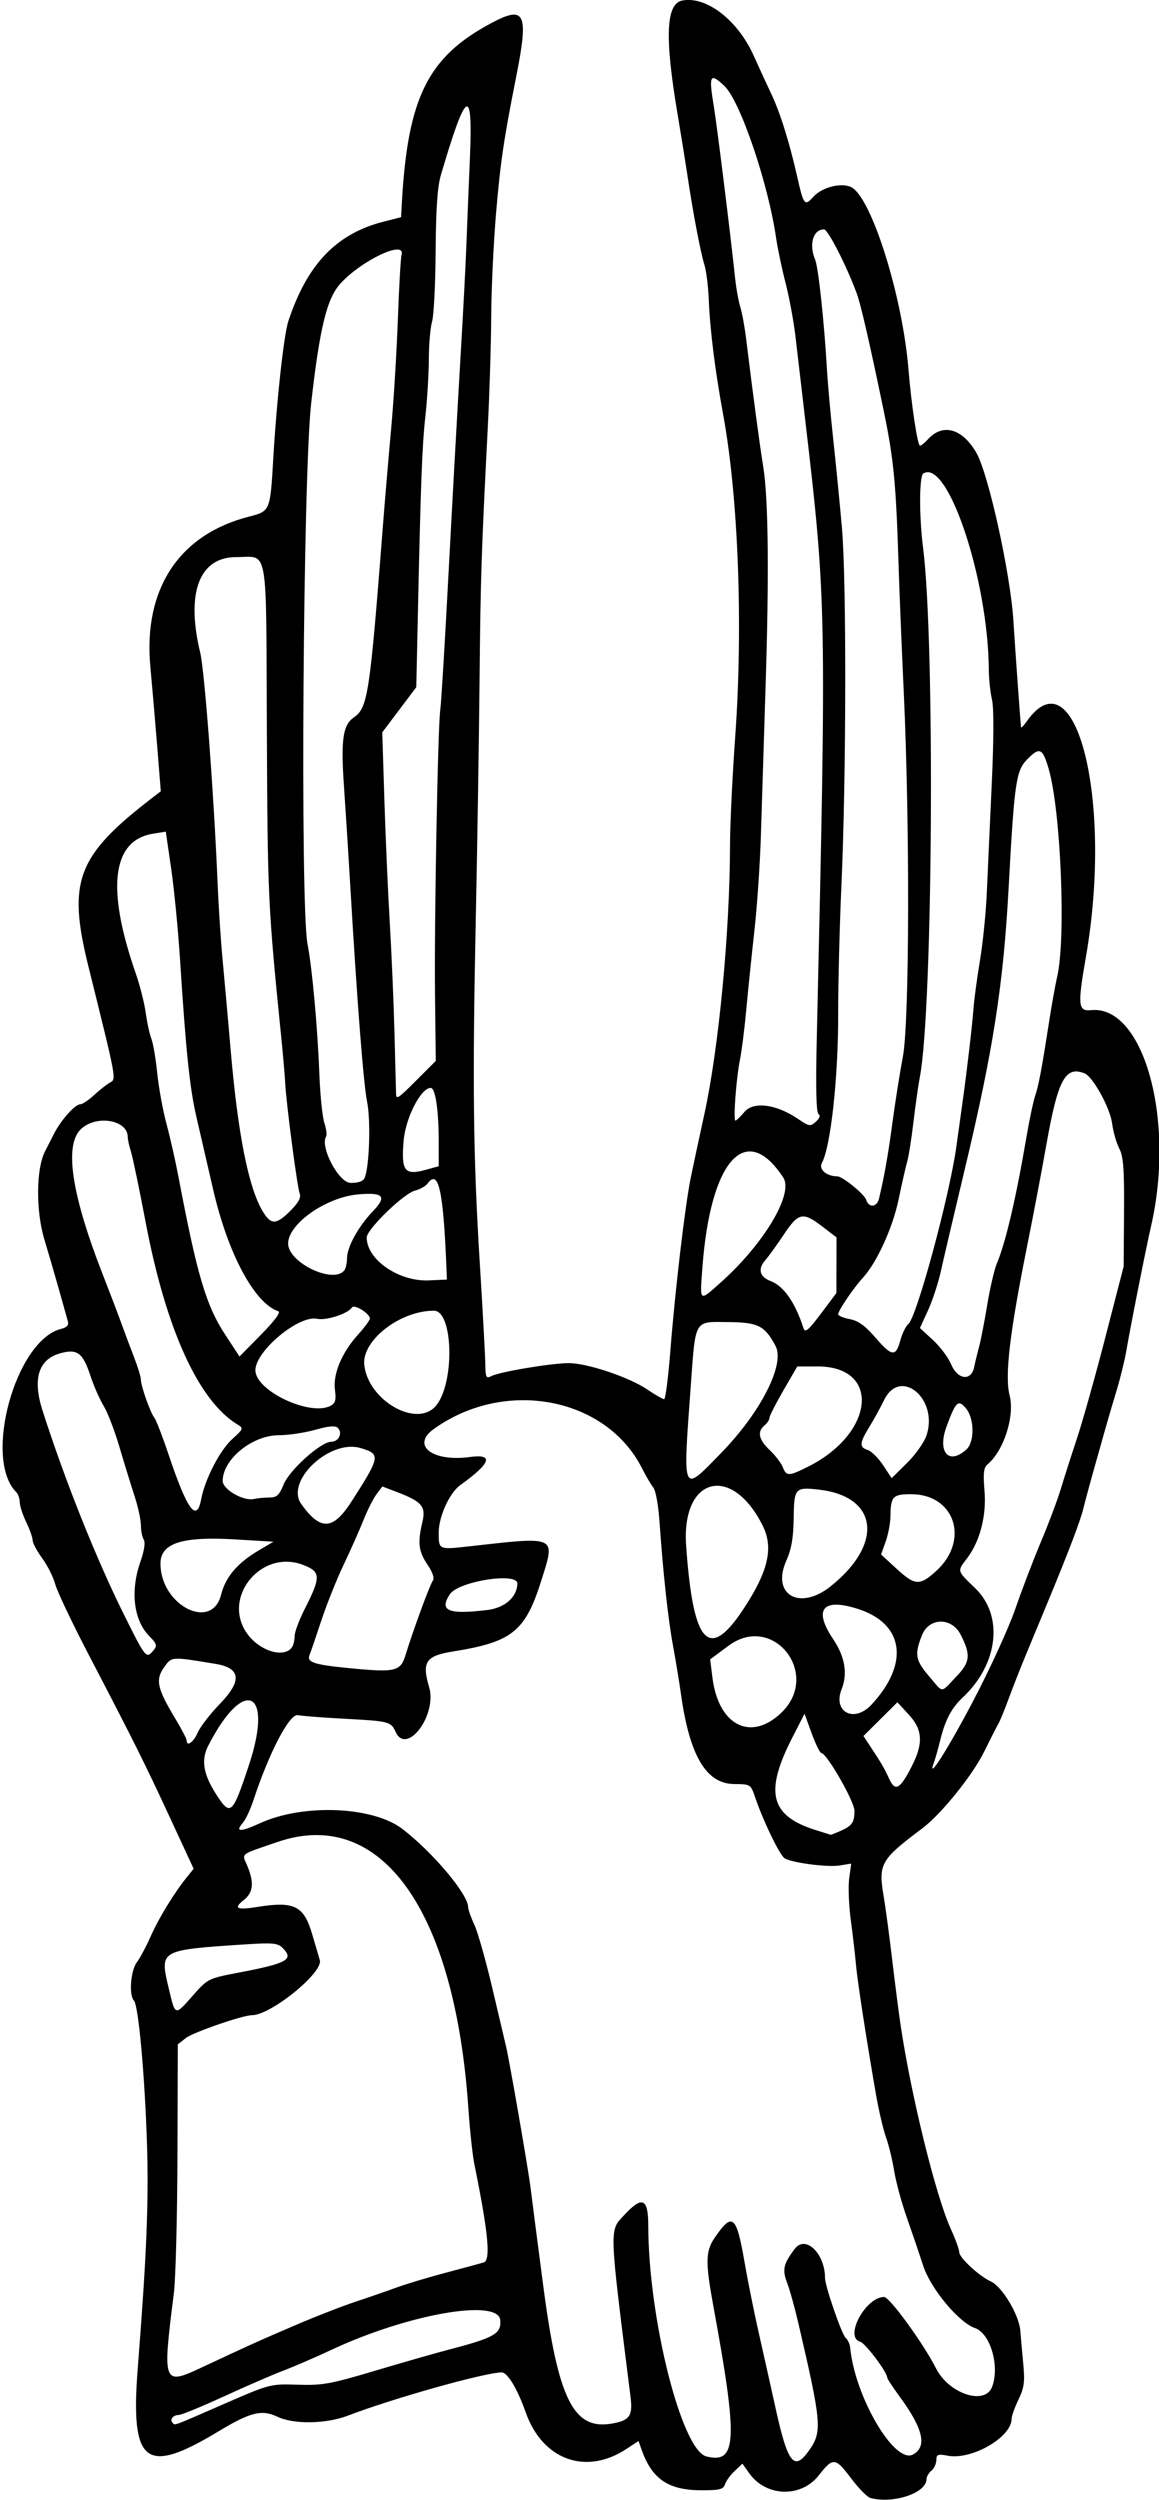 <?xml version="1.0" encoding="UTF-8"?>
<svg version="1.1" viewBox="0 0 331.88 715.31" xmlns="http://www.w3.org/2000/svg">
<path d="m249.21 714.68c-0.863-0.228-3.303-2.711-5.421-5.516-4.627-6.128-5.228-6.188-9.345-0.93-5.051 6.452-15.076 6.154-19.878-0.59l-1.971-2.768-2.22 2.085c-1.221 1.147-2.466 2.862-2.768 3.812-0.461 1.453-1.543 1.724-6.813 1.711-9.373-0.023-14.082-3.2-17.03-11.492l-0.925-2.601-3.53 2.312c-11.602 7.598-23.985 3.064-28.785-10.54-2.368-6.711-5.204-11.414-6.874-11.398-4.88 0.049-31.006 7.383-43.944 12.337-6.351 2.432-15.568 2.58-20.309 0.328-4.455-2.117-7.729-1.294-16.923 4.25-20.971 12.648-25.187 9.289-23.013-18.338 2.514-31.947 3.149-47.317 2.632-63.75-0.624-19.842-2.441-39.842-3.744-41.203-1.479-1.545-0.954-8.565 0.819-10.936 0.919-1.23 2.697-4.556 3.951-7.392 2.309-5.223 6.774-12.528 10.365-16.96l1.968-2.428-6.696-14.447c-7.295-15.74-10.432-22.024-23.352-46.79-4.707-9.023-9.018-18.094-9.579-20.156s-2.242-5.415-3.736-7.45-2.731-4.356-2.748-5.156c-0.017-0.801-0.847-3.143-1.843-5.206s-1.826-4.615-1.843-5.672c-0.017-1.057-0.474-2.364-1.015-2.905-9.522-9.522-0.192-43.416 12.852-46.69 1.678-0.421 2.254-1.076 1.934-2.198-0.25-0.879-1.341-4.762-2.424-8.629-1.083-3.867-3.023-10.532-4.313-14.81-2.435-8.08-2.357-20.115 0.161-25.06 0.518-1.016 1.694-3.325 2.614-5.129 2.01-3.942 6.026-8.438 7.537-8.438 0.6 0 2.347-1.16 3.881-2.578 1.534-1.418 3.58-3.033 4.546-3.589 1.926-1.108 2.095-0.185-6.099-33.208-6.087-24.532-3.332-31.737 18.55-48.51l2.165-1.66-1.014-12.649c-0.557-6.957-1.448-17.313-1.978-23.012-2.064-22.167 8.203-37.791 28.196-42.907 6.119-1.566 6.14-1.615 6.997-16.574 0.942-16.433 3.032-35.489 4.32-39.375 5.396-16.283 13.756-25.015 27.239-28.451l5.035-1.284 0.23-4.117c1.686-30.152 7.458-41.741 25.607-51.415 9.73-5.186 10.768-2.939 7.119 15.423-3.538 17.804-4.498 24.304-5.745 38.906-0.726 8.508-1.353 21.79-1.392 29.517-0.039 7.726-0.482 22.07-0.985 31.875-1.849 36.083-2.067 42.806-2.357 72.671-0.163 16.758-0.64 46.922-1.062 67.031-0.999 47.727-0.765 68.685 1.107 98.906 0.846 13.664 1.567 26.828 1.603 29.254 0.056 3.889 0.256 4.307 1.692 3.539 2.289-1.225 17.19-3.73 22.186-3.73 5.34 0 17.262 3.997 22.531 7.553 2.249 1.518 4.408 2.76 4.798 2.76s1.21-6.434 1.823-14.297c1.315-16.855 4.182-41.132 5.791-49.022 0.626-3.073 2.385-11.283 3.908-18.244 4.125-18.853 7.294-52.021 7.345-76.875 0.012-5.93 0.677-19.852 1.477-30.938 2.292-31.749 0.917-68.66-3.441-92.344-2.332-12.674-3.761-24.101-4.126-32.997-0.152-3.711-0.713-8.14-1.245-9.844-1.097-3.509-3.23-14.701-4.79-25.128-0.578-3.867-1.903-12.094-2.943-18.281-3.672-21.841-3.263-31.295 1.392-32.191 6.91-1.331 15.892 5.598 20.462 15.785 1.504 3.352 3.738 8.203 4.966 10.781 2.605 5.471 5.254 13.929 7.562 24.141 1.779 7.874 2.062 8.205 4.613 5.387 2.575-2.845 8.549-4.193 11.118-2.51 5.833 3.822 14.386 31.474 16.053 51.902 0.826 10.117 2.598 21.862 3.3 21.862 0.353 0 1.383-0.82 2.29-1.822 4.226-4.67 9.823-3.106 13.856 3.872 3.461 5.988 9.769 34.587 10.611 48.107 0.566 9.084 2.067 29.904 2.195 30.443 0.058 0.244 0.764-0.497 1.568-1.646 14.077-20.097 24.818 22.428 16.998 67.297-2.426 13.919-2.262 15.629 1.461 15.255 15.018-1.508 24.164 31.206 17.227 61.62-1.549 6.789-5.927 28.849-7.164 36.094-0.44 2.578-1.692 7.641-2.783 11.25-1.09 3.609-2.339 7.828-2.775 9.375-0.436 1.547-1.925 6.82-3.309 11.719-1.384 4.898-2.929 10.594-3.432 12.656-0.868 3.555-4.275 12.481-10.372 27.169-1.502 3.619-4.133 9.956-5.845 14.081-1.712 4.125-4.038 10.031-5.168 13.125-1.13 3.094-2.428 6.258-2.886 7.031-0.457 0.773-2.282 4.359-4.055 7.969-3.342 6.805-12.341 17.954-17.781 22.031-11.975 8.975-12.624 10.132-10.999 19.631 0.49 2.867 1.568 10.908 2.395 17.869 0.827 6.961 1.912 15.398 2.412 18.75 3.033 20.329 10.101 48.98 14.404 58.389 1.319 2.883 2.397 5.857 2.397 6.61 0 1.563 5.693 6.833 9.02 8.348 3.283 1.496 8.121 9.584 8.478 14.172 0.166 2.138 0.553 6.524 0.86 9.747 0.457 4.799 0.204 6.593-1.4 9.905-1.077 2.225-1.958 4.686-1.958 5.47 0 5.28-11.39 11.871-18.281 10.578-2.857-0.536-3.281-0.374-3.281 1.249 0 1.026-0.633 2.39-1.406 3.032s-1.406 1.727-1.406 2.411c0 3.982-9.458 7.151-16.101 5.394zm-17.618-13.474c3.905-5.483 3.724-7.692-2.982-36.519-1.02-4.383-2.452-9.538-3.183-11.457-1.478-3.88-1.136-5.443 2.149-9.816 3.063-4.077 8.672 1.321 8.672 8.347 0 2.301 4.8 16.191 5.925 17.144 0.609 0.516 1.187 1.781 1.285 2.812 1.339 14.032 12.703 33.358 17.961 30.544 4.147-2.22 2.951-7.397-3.843-16.639-1.934-2.63-3.516-5.047-3.516-5.37 0-1.537-6.288-9.885-7.734-10.269-4.676-1.24 1.509-12.798 6.848-12.798 1.566 0 11.273 13.342 14.862 20.427 3.688 7.281 13.998 10.681 16.047 5.293 2.25-5.917-0.483-15.301-4.901-16.829-4.642-1.605-12.67-11.251-14.813-17.798-1.181-3.609-3.334-9.938-4.784-14.062-1.449-4.125-3.045-10.031-3.545-13.125-0.5-3.094-1.549-7.404-2.33-9.578s-2.067-7.658-2.858-12.188c-2.743-15.715-5.341-32.559-5.746-37.26-0.224-2.599-0.883-8.255-1.464-12.569-0.581-4.314-0.796-9.748-0.477-12.076l0.58-4.232-3.301 0.536c-3.638 0.59-14.351-0.861-15.883-2.151-1.554-1.309-6.113-10.81-8.329-17.358-1.253-3.703-1.329-3.751-5.998-3.789-8.023-0.066-12.779-8.1-15.24-25.742-0.468-3.352-1.496-9.594-2.284-13.871-1.423-7.713-2.819-20.584-3.89-35.852-0.306-4.363-1.081-8.566-1.721-9.339s-2.103-3.26-3.25-5.526c-10.332-20.409-39.285-25.86-59.655-11.231-6.538 4.695-0.344 9.46 10.385 7.989 6.923-0.949 5.991 1.763-2.761 8.034-3.117 2.233-6.194 9.005-6.194 13.63 0 4.902-0.039 4.885 8.906 3.88 25.075-2.818 24.524-3.075 20.549 9.584-4.649 14.809-8.351 17.798-25.413 20.525-7.731 1.235-8.926 3.021-6.791 10.146 2.392 7.984-6.435 19.78-9.601 12.83-1.338-2.937-1.813-3.057-14.838-3.748-5.93-0.315-11.836-0.773-13.125-1.02-2.425-0.464-8.205 10.593-12.774 24.437-0.851 2.578-2.189 5.428-2.974 6.334-2.337 2.696-0.797 2.747 4.85 0.162 12.419-5.686 32.435-4.86 40.899 1.688 8.783 6.794 18.75 18.667 18.75 22.335 0 0.679 0.802 2.949 1.783 5.046 0.981 2.096 3.316 10.351 5.19 18.343s3.614 15.375 3.868 16.406c0.908 3.694 6.312 34.799 7.004 40.312 0.678 5.401 1.804 14.106 3.641 28.125 4.243 32.391 8.617 41.29 19.43 39.535 5.298-0.86 6.264-2.18 5.58-7.629-6.206-49.465-6.137-47.43-1.759-52.124 5.146-5.517 6.822-4.761 6.832 3.079 0.034 26.515 9.543 64.252 16.64 66.033 8.761 2.199 9.079-4.489 2.035-42.801-2.34-12.728-2.292-15.888 0.301-19.695 5.109-7.503 6.257-6.591 8.576 6.81 0.914 5.282 2.712 14.244 3.996 19.916 1.284 5.672 3.526 15.702 4.981 22.289 3.421 15.48 5.239 17.772 9.431 11.885zm-167.69-13.315c13.367-5.827 13.487-5.858 21.344-5.606 7.056 0.226 9.412-0.198 22.031-3.965 7.772-2.32 17.294-5.044 21.161-6.053 13.128-3.426 15.137-4.571 14.813-8.442-0.53-6.322-26.59-1.728-48.497 8.549-4.347 2.039-10.464 4.682-13.594 5.872-3.13 1.19-10.844 4.533-17.143 7.428-6.299 2.895-12.075 5.264-12.835 5.264-1.593 0-2.663 1.33-1.781 2.213 0.806 0.806-0.508 1.282 14.501-5.26zm-5.937-10.639c13.101-6.144 16.477-7.665 26.88-12.114 5.672-2.425 13.266-5.382 16.875-6.571 3.609-1.189 8.883-3.011 11.719-4.05s9.375-3.004 14.531-4.367c5.156-1.363 9.902-2.645 10.547-2.848 2.058-0.648 1.309-8.503-2.679-28.084-0.525-2.578-1.298-9.75-1.717-15.938-3.848-56.823-25.035-86.423-54.606-76.293-11.155 3.821-10.261 3.117-8.7 6.852 2.009 4.807 1.719 7.626-1.002 9.767-3.054 2.402-2.049 2.933 3.781 1.996 10.768-1.73 13.43-0.388 15.859 7.99 0.897 3.094 1.851 6.336 2.12 7.206 1.084 3.503-14.025 15.763-19.426 15.763-2.647 0-16.871 4.915-18.945 6.547l-2.288 1.8-0.103 31.945c-0.057 17.57-0.514 35.204-1.018 39.186-3.313 26.219-3.19 26.539 8.171 21.211zm-2.651-106.41c4.166-4.725 4.33-4.805 13.125-6.483 13.904-2.652 15.807-3.73 12.473-7.064-1.363-1.363-2.866-1.506-10.547-1.003-24.668 1.616-24.634 1.597-22.114 12.298 1.969 8.36 1.741 8.287 7.063 2.252zm185.35-46.994c3.327-1.462 3.996-2.423 4.014-5.757 0.014-2.629-7.953-16.527-9.474-16.527-0.398 0-1.646-2.531-2.774-5.624l-2.051-5.624-3.485 6.796c-8.059 15.717-6.351 22.419 6.756 26.512 2.206 0.689 4.096 1.281 4.201 1.315 0.105 0.035 1.37-0.456 2.812-1.09zm-169.29-19.14c7.025-21.334-1.624-25.103-11.796-5.14-2.083 4.089-1.317 8.287 2.602 14.24 3.861 5.866 4.462 5.271 9.194-9.099zm189.8 0.461c3.267-6.447 3.01-10.333-0.968-14.635l-3.238-3.502-9.721 9.658 1.771 2.675c3.4 5.137 4.162 6.439 5.585 9.542 1.752 3.822 3.142 3.031 6.572-3.737zm17.446-18.42c4.782-9.091 10.228-20.972 12.102-26.404 1.874-5.432 5.186-14.094 7.36-19.251 2.174-5.156 4.715-11.906 5.647-15s3.025-9.633 4.652-14.531c1.627-4.898 5.303-17.977 8.168-29.062l5.209-20.156 0.109-15.469c0.087-12.424-0.182-16.022-1.369-18.281-0.813-1.547-1.739-4.807-2.058-7.245-0.573-4.381-5.499-13.312-7.86-14.251-5.548-2.206-7.657 1.742-10.98 20.559-1.275 7.219-3.761 20.297-5.523 29.062-4.959 24.663-6.402 37.002-4.972 42.515 1.524 5.875-1.677 15.875-6.313 19.722-1.113 0.924-1.301 2.53-0.882 7.526 0.604 7.203-1.271 14.449-5.015 19.388-2.845 3.753-2.943 3.405 2.402 8.58 8.165 7.907 6.541 21.741-3.67 31.267-3.161 2.949-4.997 6.449-6.402 12.209-0.582 2.383-1.355 5.125-1.719 6.094-2.344 6.245 3.615-3.014 11.115-17.272zm-222 8.955c0.73-1.676 3.604-5.393 6.386-8.261 6.357-6.553 5.951-10.208-1.265-11.392-12.953-2.125-12.515-2.155-14.786 1.033-2.496 3.506-1.938 6.027 3.236 14.62 1.788 2.97 3.251 5.77 3.251 6.223 0 1.947 1.957 0.578 3.177-2.223zm167.06-5.625c11.58-11.017-2.249-28.713-15.036-19.24l-5.286 3.916 0.648 5.201c1.703 13.678 10.941 18.431 19.675 10.123zm25.849-2.344c10.959-11.752 9.354-23.189-3.846-27.406-10.14-3.239-12.861 0.097-7.081 8.68 3.348 4.971 4.168 9.841 2.403 14.272-2.606 6.544 3.568 9.769 8.524 4.453zm24.221-7.951c4.082-4.248 4.306-6.275 1.339-12.086-2.576-5.045-9.032-4.967-11.073 0.134-2.194 5.483-1.906 7.165 2.008 11.744 4.239 4.96 3.187 4.931 7.726 0.207zm-157.6-6.346c2.19-7.131 6.96-20.096 7.813-21.233 0.501-0.668-0.096-2.409-1.572-4.584-2.555-3.765-2.849-6.25-1.438-12.152 1.059-4.429-0.133-5.851-7.155-8.533l-4.308-1.645-1.669 2.212c-0.918 1.217-2.606 4.562-3.75 7.433s-3.692 8.595-5.66 12.72c-1.968 4.125-4.839 11.297-6.379 15.938-1.54 4.641-3.077 9.138-3.416 9.993-0.779 1.969 1.365 2.691 10.743 3.619 13.955 1.381 15.304 1.078 16.792-3.768zm-72.071-1.413c0.969-1.168 0.747-1.839-1.279-3.866-4.535-4.535-5.551-12.918-2.587-21.352 1.092-3.107 1.455-5.511 0.952-6.305-0.447-0.706-0.815-2.549-0.818-4.096-0.003-1.547-0.831-5.344-1.841-8.438-1.01-3.094-2.959-9.422-4.331-14.062-1.372-4.641-3.406-9.914-4.52-11.719-1.114-1.805-2.833-5.734-3.82-8.731-2.148-6.524-3.828-7.693-8.876-6.18-5.989 1.794-7.638 7.386-4.793 16.252 6.497 20.245 15.402 42.522 23.449 58.66 6.22 12.474 6.248 12.506 8.464 9.837zm39.589-0.822c0.379-0.575 0.695-1.982 0.703-3.127 0.008-1.145 1.28-4.572 2.826-7.615 4.762-9.371 4.712-10.775-0.448-12.746-12.066-4.608-23.418 9.534-15.891 19.796 3.661 4.99 10.631 7 12.81 3.692zm130.8-13.334c5.732-9.321 6.864-15.489 3.924-21.377-8.858-17.737-23.3-13.975-21.918 5.709 2.079 29.599 6.864 33.766 17.994 15.668zm-151.17-1.583c1.293-5.114 4.658-9.077 10.78-12.697l4.219-2.494-10.781-0.65c-15.419-0.929-21.562 1.044-21.562 6.926 0 11.899 14.682 19.445 17.345 8.915zm76.271 4.346c4.998-0.6 8.556-3.75 8.568-7.584 0.01-3.314-16.903-0.613-19.327 3.086-3.115 4.754-0.495 5.849 10.759 4.498zm98.253-6.745c15.331-12.211 13.647-25.81-3.431-27.704-6.755-0.749-7.014-0.446-7.13 8.349-0.072 5.498-0.641 8.723-2.131 12.082-4.282 9.652 3.853 14.313 12.692 7.272zm30.194-4.353c9.737-8.797 5.454-22.033-7.129-22.033-5.254 0-5.843 0.638-5.912 6.405-0.023 1.891-0.635 5.107-1.361 7.145l-1.32 3.706 4.388 4.028c5.316 4.88 6.663 4.969 11.335 0.748zm-167.31-20.013c8.229-12.838 8.338-13.487 2.562-15.218-8.822-2.643-21.677 9.443-17.012 15.995 5.514 7.743 9.113 7.55 14.45-0.777zm-43.101-0.579c1.069-5.697 5.35-13.999 8.857-17.174 3.267-2.958 3.326-3.121 1.523-4.219-11.178-6.809-20.462-27.249-26.281-57.861-1.813-9.539-3.708-18.639-4.211-20.223-0.503-1.583-0.915-3.449-0.915-4.145 0-4.909-8.907-6.45-13.369-2.313-4.913 4.556-2.739 18.85 6.413 42.15 1.823 4.641 4.117 10.659 5.099 13.374s2.645 7.153 3.696 9.862c1.051 2.709 1.917 5.55 1.924 6.314 0.018 1.876 2.727 9.546 3.847 10.897 0.496 0.597 2.37 5.452 4.165 10.789 5.275 15.682 7.975 19.345 9.249 12.55zm19.529-0.491c2.131-0.011 2.846-0.663 4.068-3.716 1.652-4.128 10.689-12.234 13.64-12.234 2.132 0 3.349-2.514 1.912-3.951-0.724-0.724-2.576-0.573-6.514 0.532-3.026 0.849-7.71 1.544-10.409 1.544-7.596 0-16.064 6.897-16.064 13.083 0 2.413 5.891 5.831 8.906 5.167 1.031-0.227 3.039-0.418 4.461-0.425zm129.31-12.686c11.423-11.714 18.424-25.467 15.626-30.695-3.102-5.796-4.961-6.732-13.541-6.814-9.889-0.095-9.322-1.072-10.746 18.538-2.262 31.16-2.569 30.487 8.661 18.971zm58.872-5.112c3.463-10.493-7.538-19.594-12.167-10.066-1.054 2.17-2.958 5.633-4.23 7.696-2.824 4.579-2.904 5.79-0.433 6.574 1.051 0.334 3.019 2.281 4.374 4.328l2.463 3.722 4.407-4.341c2.424-2.388 4.938-5.948 5.586-7.912zm-33.744 8.881c18.958-9.607 20.627-28.62 2.51-28.584l-5.787 0.011-3.984 6.879c-2.191 3.784-3.984 7.313-3.984 7.843s-0.633 1.488-1.406 2.13c-2.167 1.798-1.685 4.073 1.501 7.09 1.599 1.514 3.276 3.703 3.727 4.863 1.035 2.663 1.755 2.641 7.425-0.233zm45.164-4.835c2.358-2.134 2.305-8.768-0.094-11.704-2.232-2.732-2.948-2.073-5.602 5.159-2.688 7.323 0.628 11.132 5.696 6.545zm-151.88-12.525c5.408-6.506 4.943-27.174-0.611-27.174-9.752 0-20.72 8.562-19.931 15.559 1.152 10.218 15.132 18.123 20.542 11.615zm-30.185 0.027c1.37-0.733 1.626-1.671 1.24-4.55-0.609-4.538 1.958-10.656 6.649-15.849 1.863-2.062 3.374-4.12 3.357-4.573-0.052-1.451-4.499-4.183-5.135-3.155-1.088 1.761-7.369 3.81-9.943 3.245-5.26-1.155-17.705 9.196-17.705 14.727 0 5.872 15.703 13.277 21.537 10.155zm184.27-11.029c0.293-1.418 0.934-4.055 1.423-5.859 0.49-1.805 1.54-7.204 2.334-11.998 0.794-4.794 2.015-10.068 2.713-11.719 2.533-5.989 5.506-18.66 8.514-36.283 0.836-4.898 1.947-10.172 2.469-11.719 1.032-3.062 1.859-7.441 3.983-21.094 0.762-4.898 1.823-10.805 2.359-13.125 2.524-10.934 1.044-47.221-2.419-59.297-1.758-6.132-2.646-6.502-6.342-2.644-3.032 3.164-3.536 6.744-5.156 36.628-1.499 27.637-4.408 46.322-12.482 80.156-3.076 12.891-6.195 26.173-6.931 29.516-0.736 3.343-2.383 8.361-3.66 11.151l-2.322 5.072 3.74 3.453c2.057 1.899 4.387 5.002 5.179 6.896 1.856 4.442 5.754 4.953 6.598 0.866zm-199.23-16.009c-6.854-2.285-14.453-16.471-18.688-34.89-1.596-6.939-3.735-16.203-4.755-20.586-1.928-8.29-3.03-18.825-4.705-45-0.545-8.508-1.688-20.256-2.54-26.108l-1.55-10.639-3.62 0.579c-11.774 1.883-13.478 15.597-4.971 40.007 1.185 3.4 2.466 8.463 2.848 11.25 0.381 2.787 1.107 6.122 1.613 7.411 0.506 1.289 1.263 5.719 1.682 9.844 0.42 4.125 1.613 10.664 2.653 14.531 1.039 3.867 2.57 10.617 3.401 15 5.352 28.22 7.914 36.89 13.365 45.228l4.133 6.322 6.179-6.271c3.83-3.887 5.714-6.426 4.956-6.679zm178.08 8.384c0.539-2.002 1.587-4.144 2.329-4.76 2.4-1.992 11.757-36.535 13.724-50.662 0.538-3.867 1.36-9.773 1.827-13.125 1.298-9.33 2.719-21.512 3.115-26.719 0.196-2.578 1.026-8.695 1.844-13.594 0.818-4.898 1.69-13.547 1.938-19.219 0.248-5.672 0.882-19.594 1.408-30.938 0.601-12.953 0.63-22.02 0.08-24.375-0.482-2.062-0.89-5.859-0.907-8.438-0.165-25.837-11.751-60.585-18.756-56.255-1.188 0.734-1.225 12.224-0.067 21.265 3.423 26.735 2.803 131.61-0.895 151.24-0.486 2.578-1.327 8.484-1.871 13.125-0.543 4.641-1.347 9.703-1.786 11.25-0.439 1.547-1.54 6.398-2.446 10.781-1.681 8.127-6.254 18.138-10.278 22.5-2.651 2.873-7.041 9.358-7.041 10.401 0 0.42 1.497 1.045 3.326 1.388 2.404 0.451 4.419 1.892 7.266 5.198 4.759 5.527 5.914 5.676 7.191 0.934zm-18.269-21.559 0.017-7.958-4.057-3.109c-5.583-4.278-6.824-4.021-11.031 2.282-1.979 2.965-4.404 6.318-5.389 7.452-2.117 2.438-1.524 4.671 1.552 5.84 3.818 1.452 7.049 6.065 9.466 13.513 0.455 1.402 1.398 0.615 4.993-4.168l4.432-5.896 0.017-7.958zm-33.27 5.048c12.433-11.042 21.077-25.476 18.038-30.121-10.687-16.338-20.857-5.065-23.151 25.662-0.753 10.092-0.994 9.882 5.113 4.458zm-78.409-4.224c-0.907-22.319-2.271-28.442-5.393-24.214-0.57 0.772-2.193 1.691-3.607 2.043-3.249 0.809-13.836 11.076-13.836 13.418 0 6.333 9.19 12.663 17.812 12.269l5.156-0.235-0.133-3.281zm-29.178 0.537c0.379-0.553 0.695-2.067 0.703-3.364 0.02-3.228 3.257-9.111 7.365-13.384 4.14-4.306 3.136-5.501-4.104-4.887-9.202 0.781-20.122 8.41-20.122 14.059 0 5.578 13.266 11.798 16.158 7.575zm-15.497-16.948c2.296-2.296 3.095-3.779 2.652-4.922-0.712-1.837-3.87-25.867-4.152-31.594-0.1-2.039-0.589-7.735-1.086-12.656-3.846-38.112-3.951-40.33-4.167-88.034-0.246-54.472 0.577-49.784-8.745-49.806-10.603-0.026-14.475 10.194-10.344 27.304 1.257 5.206 3.906 40.259 4.973 65.793 0.284 6.796 0.917 16.575 1.408 21.732s1.567 17.18 2.393 26.719c2.041 23.563 5.053 38.724 9.036 45.474 2.428 4.115 3.91 4.113 8.034-0.01zm168.55-3.511c1.544-6.517 2.615-12.585 3.846-21.797 0.758-5.672 2.097-14.109 2.975-18.75 1.889-9.979 2.02-66.493 0.243-104.53-0.566-12.117-1.221-28.148-1.456-35.625-0.761-24.231-1.395-30.795-4.347-45-4.062-19.549-6.492-30.099-7.667-33.281-2.929-7.934-8.231-18.281-9.368-18.281-3.098 0-4.358 4.283-2.538 8.628 0.922 2.2 2.605 17.756 3.378 31.216 0.237 4.125 1.049 13.195 1.805 20.156 0.756 6.961 1.879 18.352 2.495 25.312 1.327 14.984 1.249 71.531-0.141 102.36-0.527 11.697-0.944 28.15-0.927 36.562 0.038 18.4-2.112 38.116-4.682 42.917-0.959 1.792 1.381 3.785 4.445 3.785 1.458 0 7.721 5.078 8.226 6.67 0.773 2.437 3.104 2.222 3.711-0.342zm-147.24-6.051c1.309-3.411 1.697-16.327 0.648-21.568-1.048-5.235-2.854-28.38-4.814-61.678-0.516-8.766-1.342-21.791-1.837-28.945-0.894-12.935-0.276-17.23 2.783-19.336 4.085-2.813 4.612-6.277 8.424-55.312 0.541-6.961 1.581-19.195 2.312-27.188s1.6-22.125 1.932-31.406c0.332-9.281 0.809-17.613 1.06-18.516 1.225-4.406-11.598 1.66-17.568 8.31-3.84 4.278-5.868 12.606-8.307 34.112-2.325 20.507-3.171 143.56-1.063 154.69 1.388 7.327 2.884 23.858 3.437 37.969 0.222 5.672 0.853 11.675 1.403 13.341 0.549 1.666 0.774 3.392 0.5 3.836-1.833 2.966 3.62 13.292 7.019 13.292 2.394 0 3.647-0.492 4.072-1.598zm17.634-2.201 3.516-0.976v-6.856c0-9.144-0.944-15.556-2.291-15.556-2.803 0-7.205 8.572-7.752 15.096-0.738 8.802 0.236 10.039 6.527 8.292zm112.27-15.886c-0.655-0.405-0.823-7.397-0.507-21.163 2.818-122.9 2.768-125.62-3.263-177.12-1.026-8.766-2.289-19.571-2.805-24.012-0.516-4.441-1.8-11.402-2.852-15.469-1.052-4.067-2.283-9.926-2.735-13.02-2.287-15.647-10.277-39.094-14.775-43.359-4.138-3.924-4.534-3.177-3.05 5.751 0.91 5.48 4.827 37.031 6.064 48.858 0.324 3.094 1.009 6.965 1.523 8.602 0.514 1.637 1.284 5.856 1.71 9.375 1.74 14.347 3.862 30.213 4.861 36.343 1.476 9.059 1.703 30.849 0.657 63.336-0.49 15.211-1.087 34.195-1.328 42.188s-1.076 20.227-1.856 27.188c-0.78 6.961-1.822 17.086-2.316 22.5s-1.321 11.953-1.838 14.531c-1.065 5.312-1.956 17.344-1.284 17.344 0.244 0 1.423-1.14 2.622-2.533 2.611-3.036 9.109-2.172 15.299 2.034 3.207 2.179 3.538 2.229 5.14 0.78 1.072-0.97 1.346-1.776 0.733-2.154zm-114.86-9.953 5.264-5.264-0.217-18.877c-0.24-20.854 0.808-77.26 1.517-81.689 0.248-1.547 1.306-19.055 2.352-38.906s2.541-46.852 3.322-60c0.781-13.148 1.583-28.336 1.783-33.75 0.2-5.414 0.661-16.805 1.024-25.312 0.886-20.745-1.093-19.521-8.342 5.156-0.966 3.289-1.407 9.751-1.478 21.653-0.056 9.331-0.513 18.399-1.015 20.15-0.502 1.752-0.921 6.562-0.93 10.691-9e-3 4.128-0.455 11.514-0.991 16.412-0.952 8.698-1.334 18.866-2.189 58.226l-0.419 19.32-9.739 12.922 0.6 19.219c0.33 10.57 1.025 26.391 1.545 35.156 0.52 8.766 1.13 23.109 1.357 31.875 0.227 8.766 0.427 16.465 0.445 17.109 0.051 1.822 0.495 1.525 6.112-4.092z"/>
</svg>
